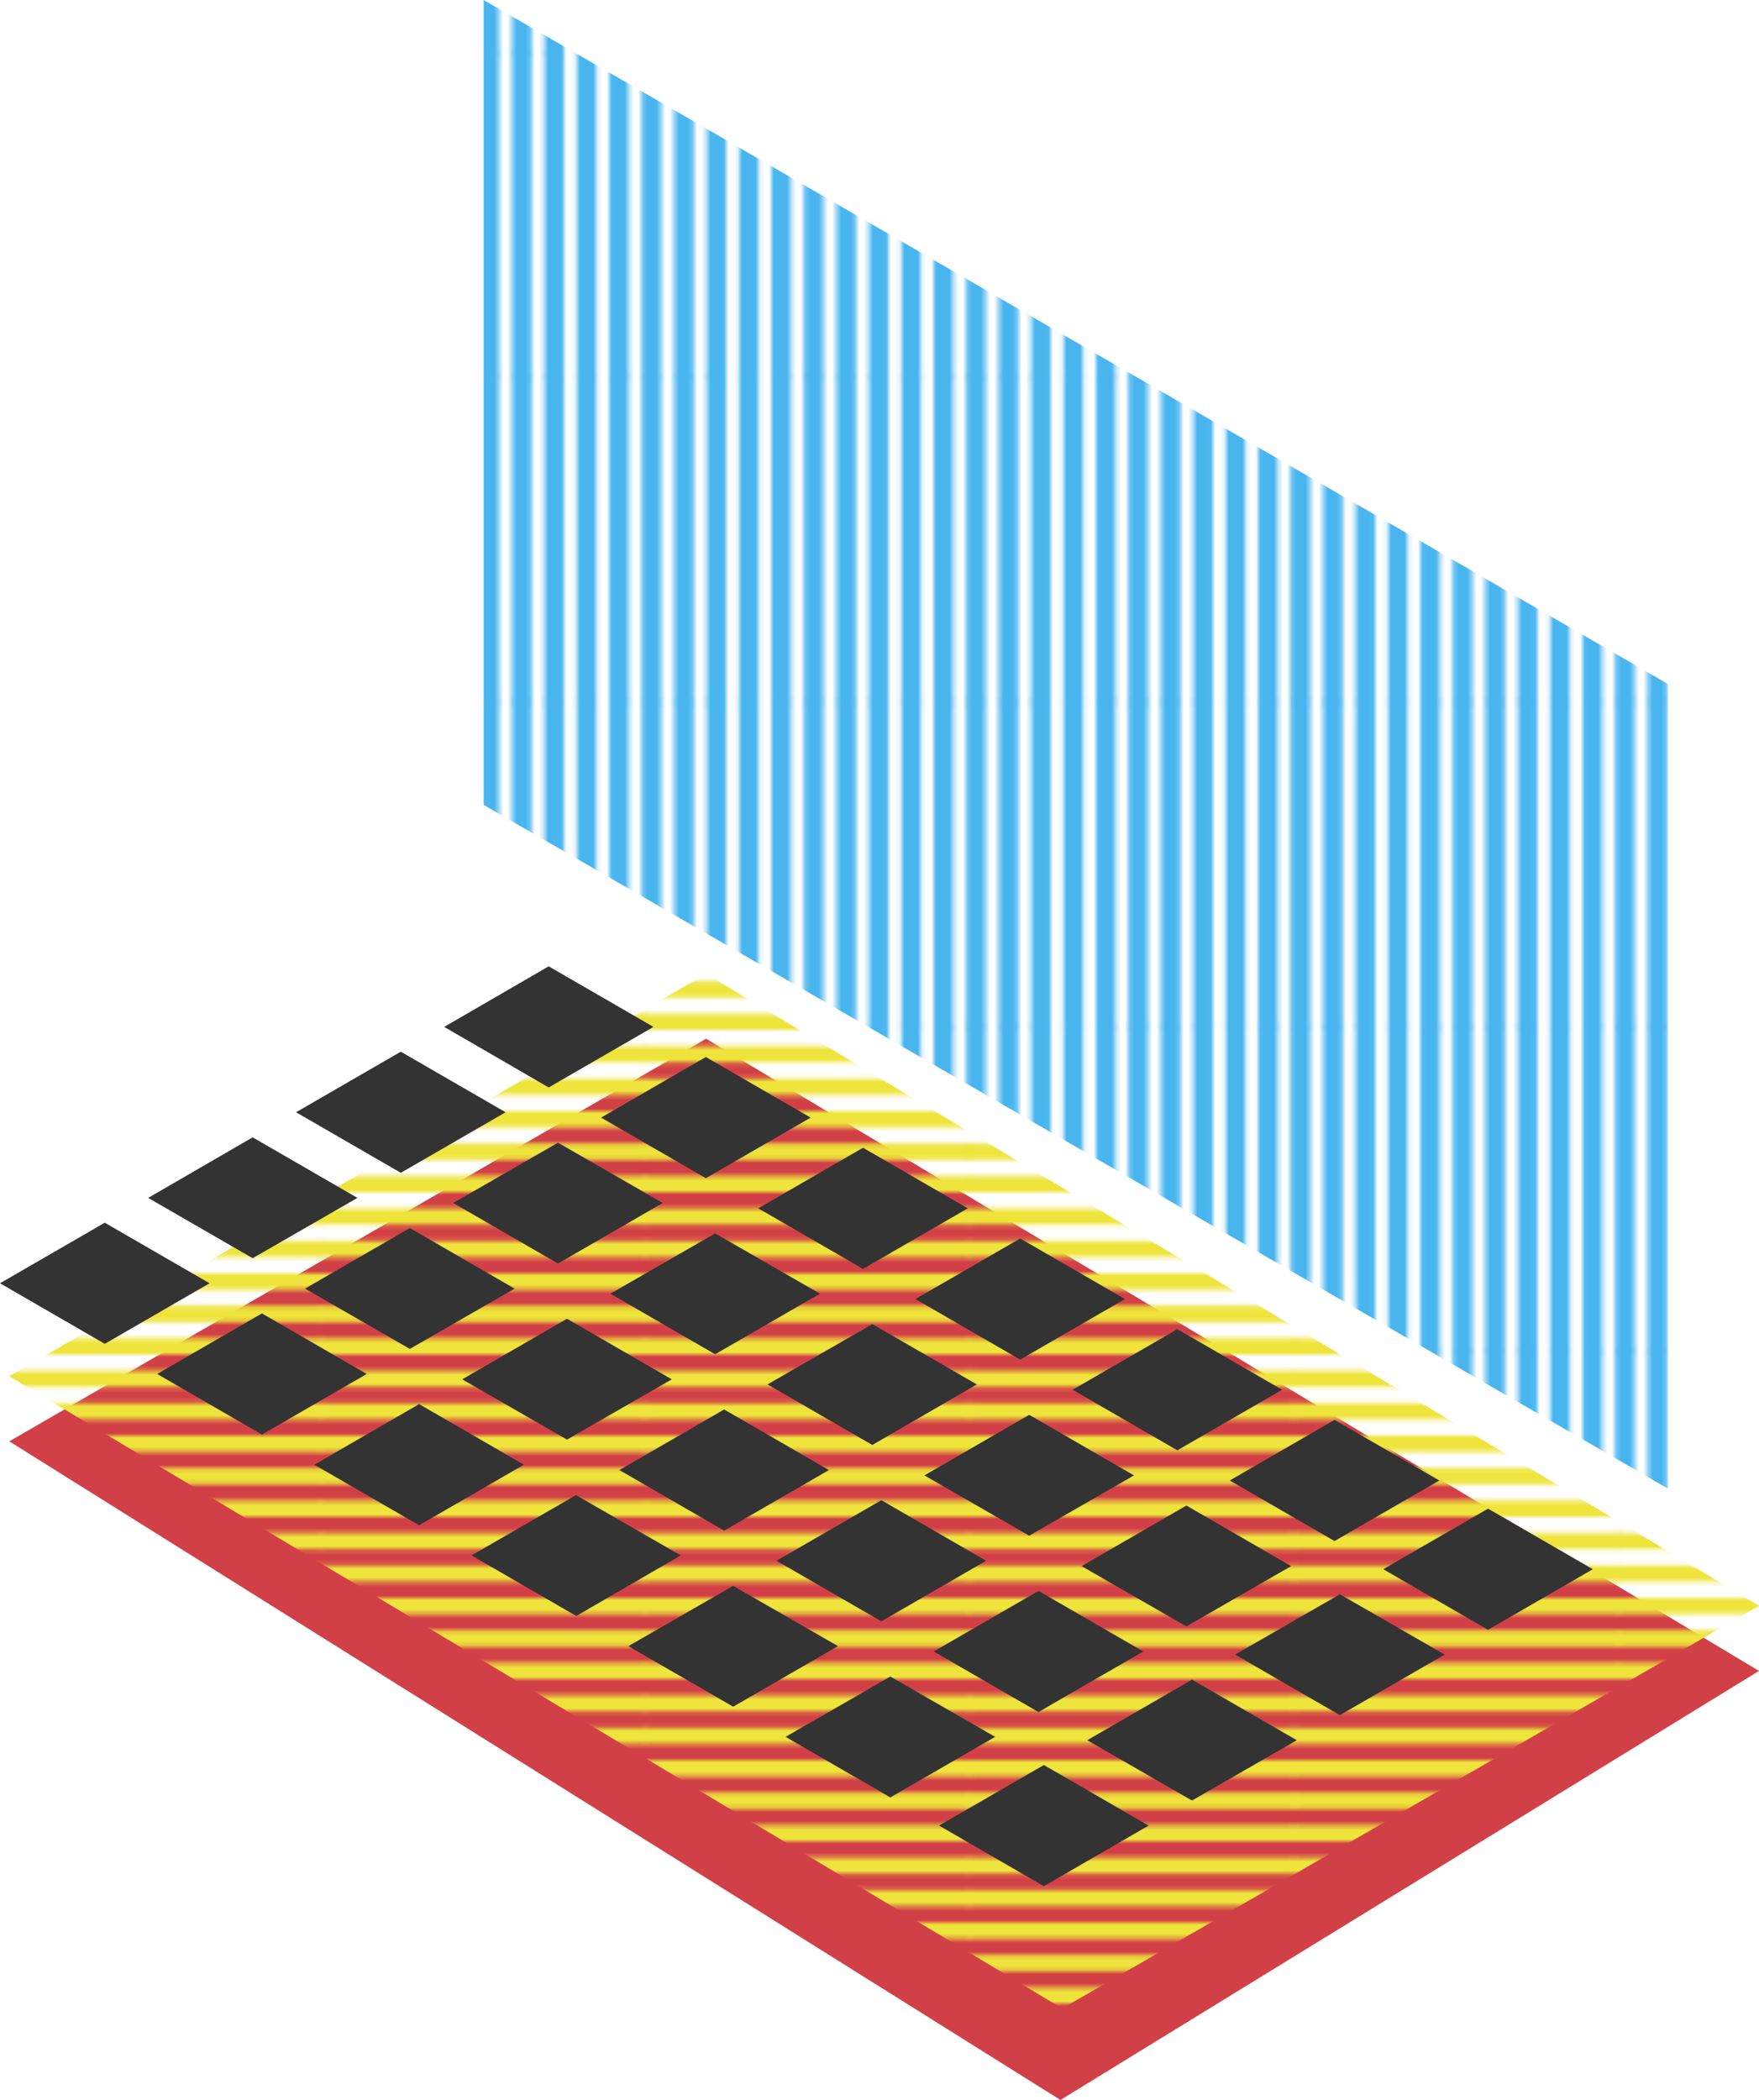 <?xml version="1.0" encoding="UTF-8"?><svg id="_イヤー_2" xmlns="http://www.w3.org/2000/svg" xmlns:xlink="http://www.w3.org/1999/xlink" viewBox="0 0 62.45 74.54"><defs><style>.cls-1{fill:url(#_0_lpi_50__18);}.cls-2{fill:#d24047;}.cls-3{fill:url(#_0_lpi_60__5);}.cls-4{fill:#333;}.cls-5{stroke:#eee43c;stroke-width:3.6px;}.cls-5,.cls-6,.cls-7{fill:none;}.cls-7{stroke:#49b5ef;stroke-width:4.32px;}</style><pattern id="_0_lpi_50__18" x="0" y="0" width="72" height="72" patternTransform="translate(-1347.98 -4500.87) scale(.16)" patternUnits="userSpaceOnUse" viewBox="0 0 72 72"><g><rect class="cls-6" width="72" height="72"/><g><line class="cls-5" x1="71.75" y1="68.4" x2="144.25" y2="68.4"/><line class="cls-5" x1="71.75" y1="54" x2="144.25" y2="54"/><line class="cls-5" x1="71.75" y1="39.6" x2="144.25" y2="39.6"/><line class="cls-5" x1="71.75" y1="25.2" x2="144.25" y2="25.2"/><line class="cls-5" x1="71.75" y1="10.8" x2="144.25" y2="10.8"/><line class="cls-5" x1="71.75" y1="61.2" x2="144.25" y2="61.2"/><line class="cls-5" x1="71.75" y1="46.8" x2="144.25" y2="46.8"/><line class="cls-5" x1="71.75" y1="32.4" x2="144.25" y2="32.4"/><line class="cls-5" x1="71.75" y1="18" x2="144.25" y2="18"/><line class="cls-5" x1="71.75" y1="3.6" x2="144.25" y2="3.6"/></g><g><line class="cls-5" x1="-.25" y1="68.4" x2="72.25" y2="68.4"/><line class="cls-5" x1="-.25" y1="54" x2="72.25" y2="54"/><line class="cls-5" x1="-.25" y1="39.6" x2="72.25" y2="39.6"/><line class="cls-5" x1="-.25" y1="25.2" x2="72.25" y2="25.2"/><line class="cls-5" x1="-.25" y1="10.8" x2="72.25" y2="10.8"/><line class="cls-5" x1="-.25" y1="61.2" x2="72.25" y2="61.2"/><line class="cls-5" x1="-.25" y1="46.8" x2="72.25" y2="46.8"/><line class="cls-5" x1="-.25" y1="32.4" x2="72.25" y2="32.4"/><line class="cls-5" x1="-.25" y1="18" x2="72.25" y2="18"/><line class="cls-5" x1="-.25" y1="3.6" x2="72.25" y2="3.6"/></g><g><line class="cls-5" x1="-72.25" y1="68.4" x2=".25" y2="68.4"/><line class="cls-5" x1="-72.25" y1="54" x2=".25" y2="54"/><line class="cls-5" x1="-72.25" y1="39.6" x2=".25" y2="39.6"/><line class="cls-5" x1="-72.25" y1="25.2" x2=".25" y2="25.2"/><line class="cls-5" x1="-72.25" y1="10.8" x2=".25" y2="10.8"/><line class="cls-5" x1="-72.25" y1="61.2" x2=".25" y2="61.2"/><line class="cls-5" x1="-72.25" y1="46.8" x2=".25" y2="46.8"/><line class="cls-5" x1="-72.25" y1="32.4" x2=".25" y2="32.4"/><line class="cls-5" x1="-72.25" y1="18" x2=".25" y2="18"/><line class="cls-5" x1="-72.25" y1="3.6" x2=".25" y2="3.6"/></g></g></pattern><pattern id="_0_lpi_60__5" x="0" y="0" width="72" height="72" patternTransform="translate(-3754.84 -4560.03) rotate(90) scale(.16)" patternUnits="userSpaceOnUse" viewBox="0 0 72 72"><g><rect class="cls-6" width="72" height="72"/><g><line class="cls-7" x1="71.75" y1="68.4" x2="144.25" y2="68.4"/><line class="cls-7" x1="71.75" y1="54" x2="144.25" y2="54"/><line class="cls-7" x1="71.75" y1="39.6" x2="144.25" y2="39.6"/><line class="cls-7" x1="71.75" y1="25.2" x2="144.25" y2="25.2"/><line class="cls-7" x1="71.75" y1="10.8" x2="144.25" y2="10.8"/><line class="cls-7" x1="71.75" y1="61.2" x2="144.25" y2="61.2"/><line class="cls-7" x1="71.75" y1="46.8" x2="144.25" y2="46.8"/><line class="cls-7" x1="71.75" y1="32.4" x2="144.25" y2="32.4"/><line class="cls-7" x1="71.75" y1="18" x2="144.25" y2="18"/><line class="cls-7" x1="71.75" y1="3.6" x2="144.25" y2="3.6"/></g><g><line class="cls-7" x1="-.25" y1="68.4" x2="72.25" y2="68.4"/><line class="cls-7" x1="-.25" y1="54" x2="72.25" y2="54"/><line class="cls-7" x1="-.25" y1="39.6" x2="72.25" y2="39.6"/><line class="cls-7" x1="-.25" y1="25.2" x2="72.25" y2="25.2"/><line class="cls-7" x1="-.25" y1="10.8" x2="72.25" y2="10.8"/><line class="cls-7" x1="-.25" y1="61.2" x2="72.25" y2="61.2"/><line class="cls-7" x1="-.25" y1="46.8" x2="72.25" y2="46.8"/><line class="cls-7" x1="-.25" y1="32.4" x2="72.25" y2="32.4"/><line class="cls-7" x1="-.25" y1="18" x2="72.25" y2="18"/><line class="cls-7" x1="-.25" y1="3.6" x2="72.25" y2="3.6"/></g><g><line class="cls-7" x1="-72.25" y1="68.4" x2=".25" y2="68.4"/><line class="cls-7" x1="-72.25" y1="54" x2=".25" y2="54"/><line class="cls-7" x1="-72.25" y1="39.6" x2=".25" y2="39.6"/><line class="cls-7" x1="-72.25" y1="25.2" x2=".25" y2="25.2"/><line class="cls-7" x1="-72.25" y1="10.8" x2=".25" y2="10.8"/><line class="cls-7" x1="-72.25" y1="61.2" x2=".25" y2="61.2"/><line class="cls-7" x1="-72.25" y1="46.8" x2=".25" y2="46.8"/><line class="cls-7" x1="-72.25" y1="32.4" x2=".25" y2="32.4"/><line class="cls-7" x1="-72.25" y1="18" x2=".25" y2="18"/><line class="cls-7" x1="-72.25" y1="3.6" x2=".25" y2="3.6"/></g></g></pattern></defs><g id="_イヤー_1-2"><g><polygon class="cls-2" points="37.65 74.54 .33 51.16 25.07 36.87 62.45 59.31 37.65 74.54"/><polygon class="cls-1" points="37.71 71.29 .33 48.85 25.07 34.57 62.45 57 37.71 71.29"/><g><polygon class="cls-4" points="19.48 38.6 15.77 36.45 19.48 34.3 23.2 36.45 19.48 38.6"/><polygon class="cls-4" points="25.06 41.82 21.34 39.67 25.06 37.52 28.78 39.67 25.06 41.82"/><polygon class="cls-4" points="30.64 45.04 26.92 42.89 30.64 40.74 34.36 42.89 30.64 45.04"/><polygon class="cls-4" points="36.22 48.26 32.5 46.11 36.22 43.96 39.94 46.11 36.22 48.26"/><polygon class="cls-4" points="41.8 51.48 38.08 49.33 41.8 47.18 45.52 49.33 41.8 51.48"/><polygon class="cls-4" points="47.38 54.7 43.66 52.55 47.38 50.4 51.1 52.55 47.38 54.7"/><polygon class="cls-4" points="14.23 41.63 10.51 39.48 14.23 37.33 17.95 39.48 14.23 41.63"/><polygon class="cls-4" points="19.81 44.85 16.09 42.7 19.81 40.56 23.53 42.7 19.81 44.85"/><polygon class="cls-4" points="25.39 48.07 21.67 45.92 25.39 43.78 29.11 45.92 25.39 48.07"/><polygon class="cls-4" points="30.97 51.29 27.25 49.14 30.97 47 34.68 49.14 30.97 51.29"/><polygon class="cls-4" points="36.54 54.51 32.82 52.37 36.54 50.22 40.26 52.37 36.54 54.51"/><polygon class="cls-4" points="42.12 57.73 38.4 55.59 42.12 53.44 45.84 55.59 42.12 57.73"/><polygon class="cls-4" points="8.97 44.66 5.26 42.52 8.97 40.37 12.69 42.52 8.97 44.66"/><polygon class="cls-4" points="14.55 47.88 10.83 45.74 14.55 43.59 18.27 45.74 14.55 47.88"/><polygon class="cls-4" points="20.13 51.1 16.41 48.96 20.13 46.81 23.85 48.96 20.13 51.1"/><polygon class="cls-4" points="25.71 54.33 21.99 52.18 25.71 50.03 29.43 52.18 25.71 54.33"/><polygon class="cls-4" points="31.29 57.55 27.57 55.4 31.29 53.25 35.01 55.4 31.29 57.55"/><polygon class="cls-4" points="36.87 60.77 33.15 58.62 36.87 56.47 40.59 58.62 36.87 60.77"/><polygon class="cls-4" points="3.72 47.7 0 45.55 3.72 43.4 7.44 45.55 3.72 47.7"/><polygon class="cls-4" points="9.3 50.92 5.58 48.77 9.3 46.62 13.02 48.77 9.3 50.92"/><polygon class="cls-4" points="14.88 54.14 11.16 51.99 14.88 49.84 18.6 51.99 14.88 54.14"/><polygon class="cls-4" points="20.46 57.36 16.74 55.21 20.45 53.07 24.17 55.21 20.46 57.36"/><polygon class="cls-4" points="26.03 60.58 22.31 58.43 26.03 56.29 29.75 58.43 26.03 60.58"/><polygon class="cls-4" points="31.61 63.8 27.89 61.65 31.61 59.51 35.33 61.65 31.61 63.8"/><polygon class="cls-4" points="52.83 57.85 49.11 55.7 52.83 53.55 56.55 55.7 52.83 57.85"/><polygon class="cls-4" points="47.57 60.88 43.85 58.73 47.57 56.59 51.29 58.73 47.57 60.88"/><polygon class="cls-4" points="42.32 63.91 38.6 61.77 42.32 59.62 46.04 61.77 42.32 63.91"/><polygon class="cls-4" points="37.06 66.95 33.34 64.8 37.06 62.65 40.78 64.8 37.06 66.95"/></g><polygon class="cls-3" points="59.22 52.84 17.17 28.57 17.17 0 59.22 24.28 59.22 52.84"/></g></g></svg>